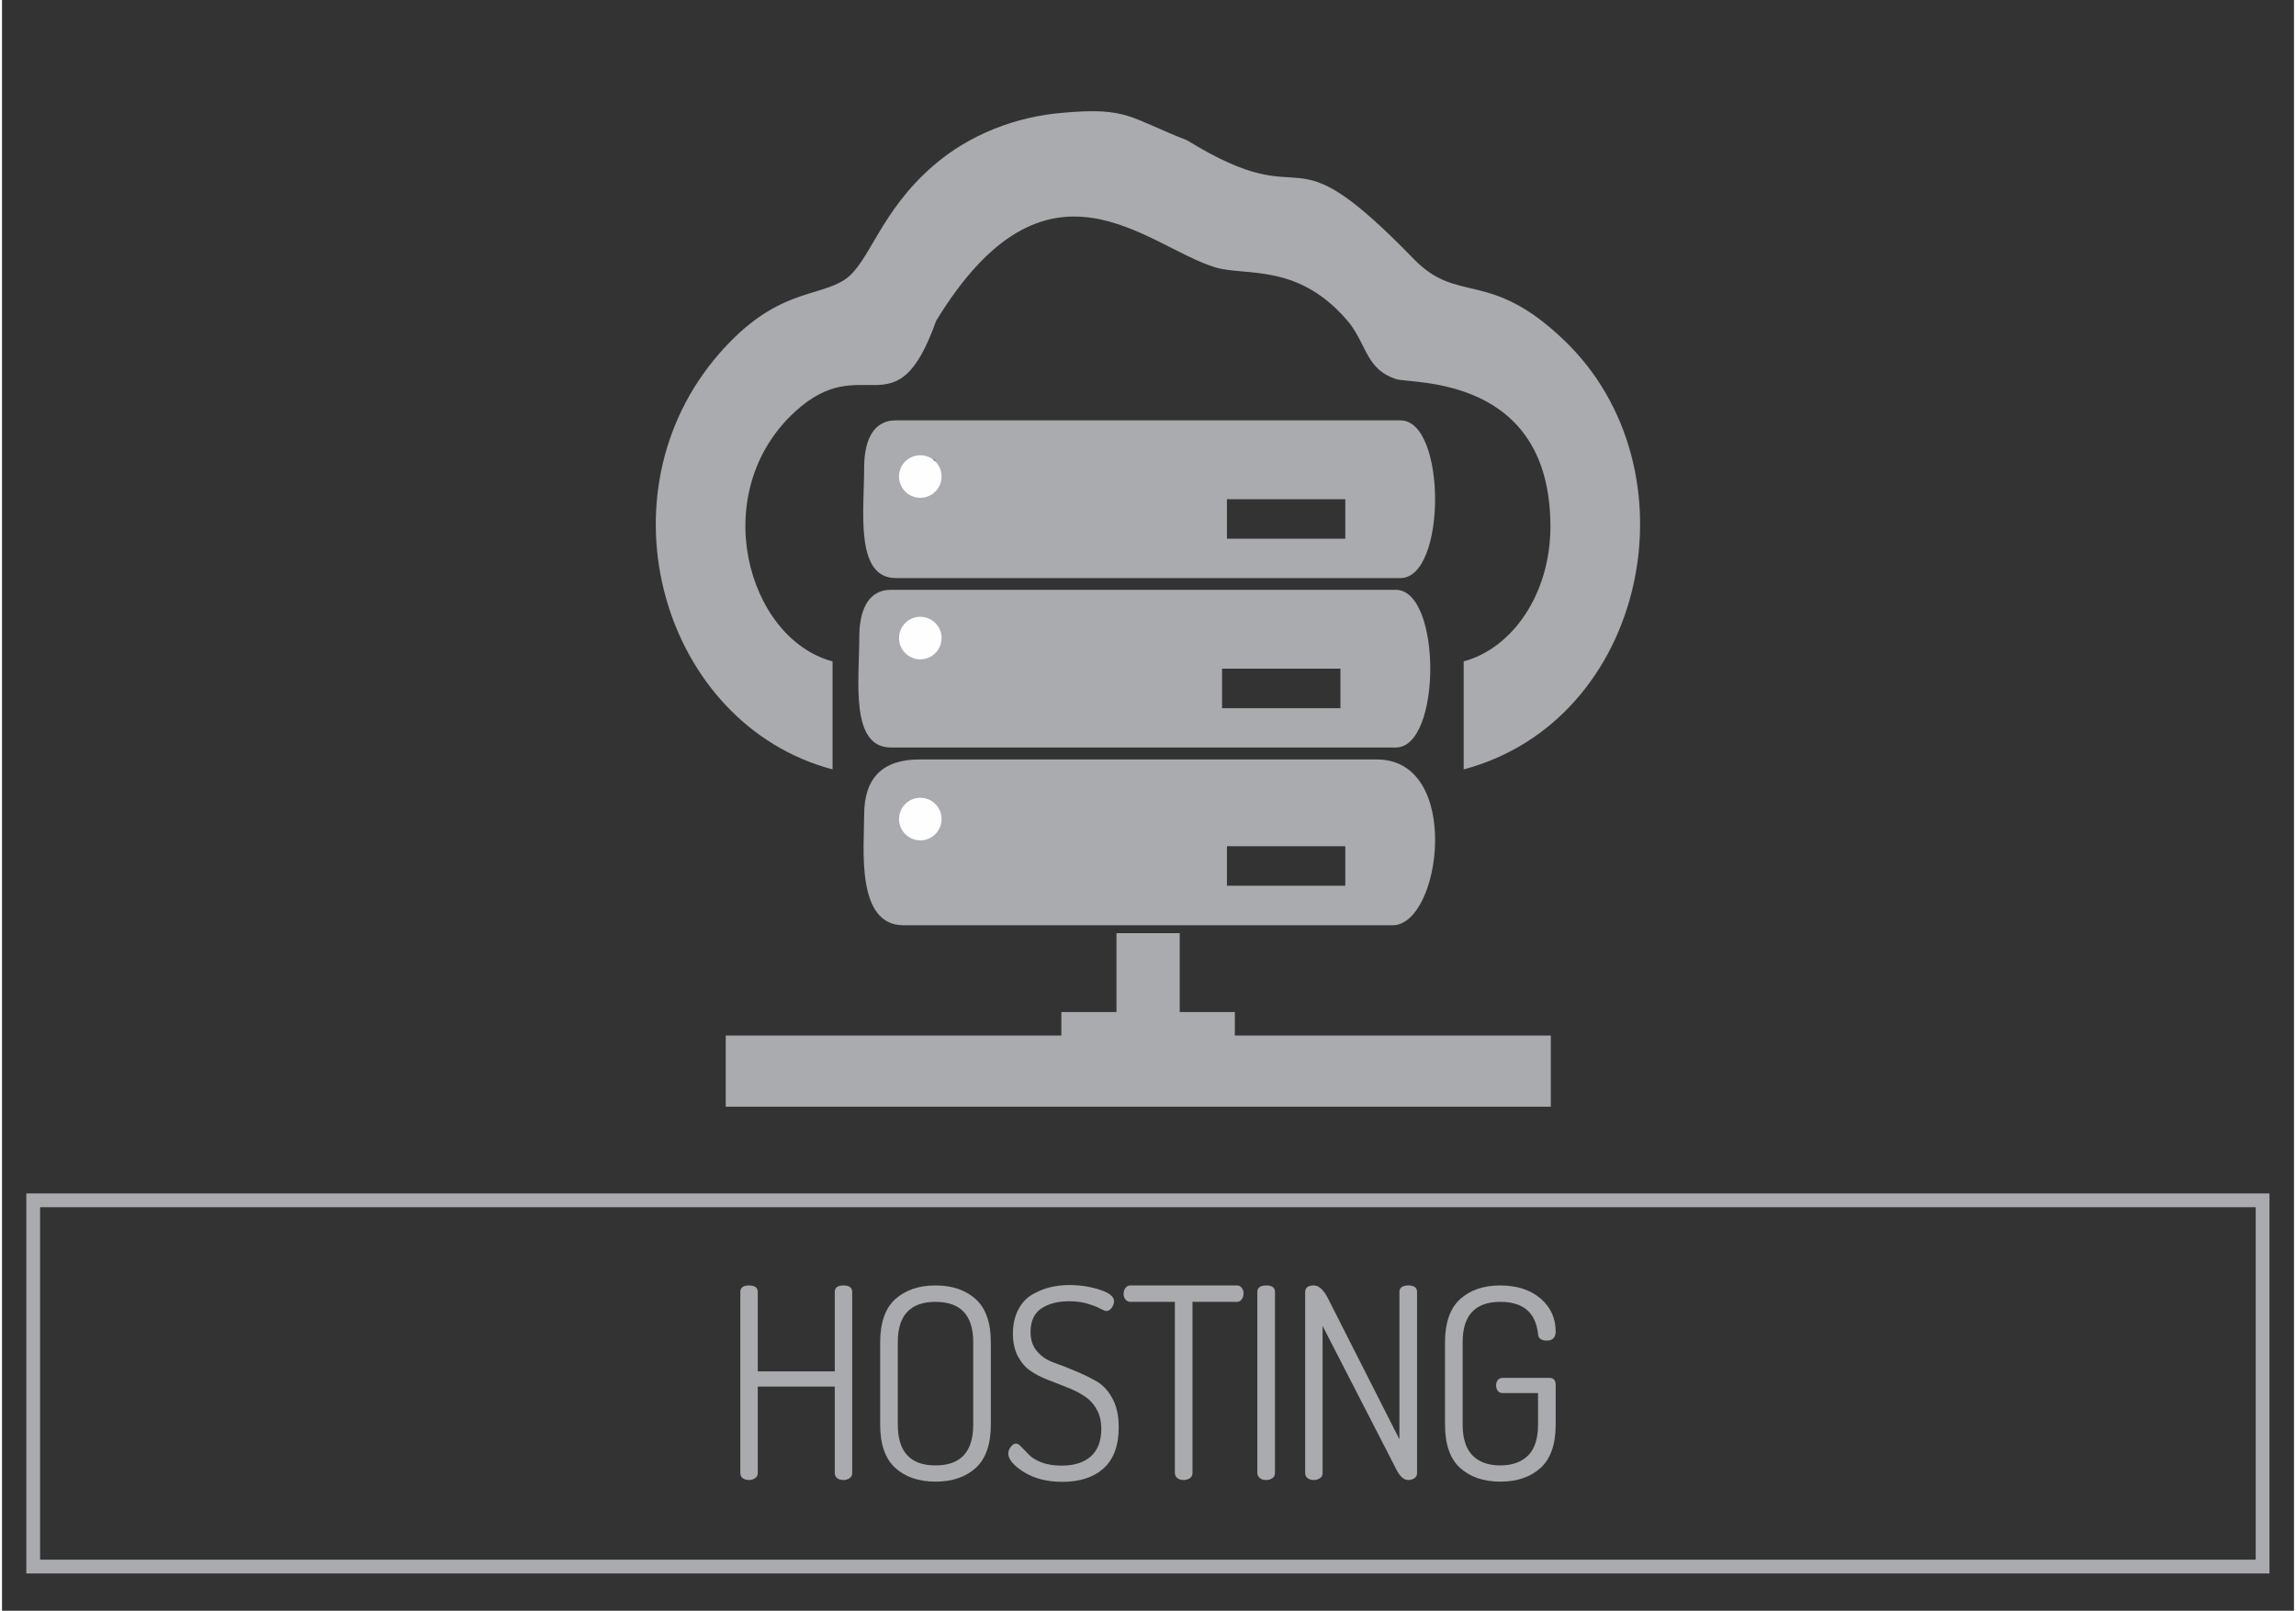 <?xml version="1.0" encoding="UTF-8"?>
<!DOCTYPE svg PUBLIC "-//W3C//DTD SVG 1.1//EN" "http://www.w3.org/Graphics/SVG/1.1/DTD/svg11.dtd">
<!-- Creator: CorelDRAW 2021 (64-Bit) -->
<svg xmlns="http://www.w3.org/2000/svg" xml:space="preserve" width="201px" height="141px" version="1.1" style="shape-rendering:geometricPrecision; text-rendering:geometricPrecision; image-rendering:optimizeQuality; fill-rule:evenodd; clip-rule:evenodd"
viewBox="0 0 113.09 79.47"
 xmlns:xlink="http://www.w3.org/1999/xlink"
 xmlns:xodm="http://www.corel.com/coreldraw/odm/2003">
 <rect x="0" y="0" width="113.09" height="79.47" fill="#333333" stroke="none"/>
 <defs>
  <style type="text/css">
   <![CDATA[
    .str0 {stroke:#A9ABAE;stroke-width:0.68;stroke-miterlimit:22.926}
    .fil0 {fill:none}
    .fil3 {fill:#FEFEFE}
    .fil2 {fill:#A9ABAE}
    .fil1 {fill:#A9ABAE;fill-rule:nonzero}
   ]]>
  </style>
 </defs>
 <g id="Capa_x0020_1">
  <g id="_2248840056912">
   <rect class="fil0" width="113.09" height="79.47"/>
   <rect class="fil0 str0" x="1.54" y="59.22" width="110" height="18.07"/>
   <path class="fil1" d="M36.43 72.68l0 -8.94c0,-0.21 0.14,-0.32 0.43,-0.32 0.29,0 0.43,0.11 0.43,0.32l0 3.92 3.8 0 0 -3.92c0,-0.21 0.14,-0.32 0.43,-0.32 0.29,0 0.43,0.11 0.43,0.32l0 8.94c0,0.1 -0.04,0.19 -0.13,0.25 -0.09,0.06 -0.19,0.09 -0.3,0.09 -0.12,0 -0.23,-0.03 -0.31,-0.09 -0.08,-0.06 -0.12,-0.15 -0.12,-0.25l0 -4.27 -3.8 0 0 4.27c0,0.1 -0.04,0.19 -0.13,0.25 -0.09,0.06 -0.19,0.09 -0.3,0.09 -0.12,0 -0.22,-0.03 -0.31,-0.09 -0.08,-0.06 -0.12,-0.15 -0.12,-0.25z"/>
   <path id="_1" class="fil1" d="M43.33 70.29l0 -4.07c0,-0.96 0.25,-1.67 0.74,-2.12 0.5,-0.45 1.16,-0.68 1.99,-0.68 0.83,0 1.49,0.23 1.99,0.68 0.49,0.45 0.74,1.16 0.74,2.12l0 4.07c0,0.97 -0.25,1.68 -0.74,2.13 -0.5,0.45 -1.16,0.68 -1.99,0.68 -0.83,0 -1.49,-0.23 -1.99,-0.68 -0.49,-0.45 -0.74,-1.16 -0.74,-2.13zm0.87 0c0,1.34 0.62,2.01 1.86,2.01 1.24,0 1.86,-0.67 1.86,-2.01l0 -4.07c0,-1.33 -0.62,-1.99 -1.86,-1.99 -1.24,0 -1.86,0.66 -1.86,1.99l0 4.07z"/>
   <path id="_2" class="fil1" d="M49.65 71.71c0,-0.11 0.04,-0.21 0.12,-0.32 0.08,-0.11 0.17,-0.17 0.27,-0.17 0.07,0 0.16,0.06 0.26,0.17l0.37 0.38c0.13,0.14 0.34,0.27 0.62,0.38 0.29,0.11 0.62,0.16 0.99,0.16 0.62,0 1.1,-0.15 1.45,-0.46 0.34,-0.31 0.51,-0.76 0.51,-1.35 0,-0.39 -0.08,-0.73 -0.25,-1 -0.16,-0.28 -0.37,-0.49 -0.62,-0.64 -0.24,-0.16 -0.52,-0.3 -0.84,-0.42l-0.94 -0.37c-0.32,-0.12 -0.6,-0.27 -0.85,-0.44 -0.25,-0.17 -0.45,-0.41 -0.62,-0.72 -0.16,-0.31 -0.24,-0.68 -0.24,-1.11 0,-0.46 0.09,-0.85 0.26,-1.18 0.17,-0.33 0.4,-0.58 0.69,-0.75 0.28,-0.16 0.58,-0.29 0.88,-0.36 0.3,-0.07 0.62,-0.11 0.95,-0.11 0.54,0 1.04,0.08 1.5,0.23 0.47,0.15 0.71,0.34 0.71,0.57 0,0.1 -0.04,0.21 -0.11,0.32 -0.08,0.11 -0.17,0.16 -0.27,0.16 -0.06,0 -0.16,-0.04 -0.31,-0.12 -0.14,-0.08 -0.35,-0.16 -0.62,-0.24 -0.27,-0.08 -0.57,-0.12 -0.91,-0.12 -0.55,0 -1.01,0.12 -1.36,0.35 -0.36,0.24 -0.54,0.63 -0.54,1.17 0,0.38 0.1,0.69 0.32,0.95 0.21,0.25 0.48,0.43 0.81,0.55 0.32,0.11 0.67,0.25 1.05,0.41 0.37,0.15 0.72,0.32 1.04,0.5 0.33,0.18 0.6,0.46 0.81,0.85 0.22,0.39 0.32,0.87 0.32,1.44 0,0.9 -0.25,1.57 -0.74,2.02 -0.5,0.45 -1.18,0.67 -2.03,0.67 -0.76,0 -1.39,-0.16 -1.91,-0.48 -0.52,-0.33 -0.77,-0.64 -0.77,-0.92z"/>
   <path id="_3" class="fil1" d="M55.34 63.83c0,-0.11 0.03,-0.2 0.09,-0.28 0.05,-0.08 0.14,-0.13 0.24,-0.13l5.26 0c0.11,0 0.19,0.04 0.24,0.12 0.06,0.08 0.09,0.17 0.09,0.27 0,0.11 -0.03,0.21 -0.09,0.29 -0.05,0.08 -0.13,0.13 -0.24,0.13l-2.19 0 0 8.45c0,0.1 -0.04,0.19 -0.13,0.25 -0.09,0.06 -0.19,0.09 -0.3,0.09 -0.13,0 -0.23,-0.03 -0.31,-0.09 -0.08,-0.06 -0.13,-0.15 -0.13,-0.25l0 -8.45 -2.2 0c-0.1,0 -0.17,-0.04 -0.24,-0.12 -0.06,-0.08 -0.09,-0.17 -0.09,-0.28z"/>
   <path id="_4" class="fil1" d="M61.94 72.68l0 -8.94c0,-0.21 0.15,-0.32 0.44,-0.32 0.29,0 0.43,0.11 0.43,0.32l0 8.94c0,0.1 -0.04,0.19 -0.13,0.25 -0.09,0.06 -0.19,0.09 -0.3,0.09 -0.13,0 -0.23,-0.03 -0.31,-0.09 -0.08,-0.06 -0.13,-0.15 -0.13,-0.25z"/>
   <path id="_5" class="fil1" d="M64.3 72.68l0 -8.93c0,-0.22 0.14,-0.33 0.43,-0.33 0.24,0 0.47,0.21 0.68,0.61l3.54 6.98 0 -7.27c0,-0.21 0.15,-0.32 0.44,-0.32 0.29,0 0.43,0.11 0.43,0.32l0 8.94c0,0.1 -0.04,0.19 -0.13,0.25 -0.09,0.06 -0.19,0.09 -0.3,0.09 -0.22,0 -0.41,-0.17 -0.58,-0.5l-3.65 -7.1 0 7.26c0,0.1 -0.04,0.19 -0.13,0.25 -0.09,0.06 -0.19,0.09 -0.3,0.09 -0.12,0 -0.23,-0.03 -0.31,-0.09 -0.08,-0.06 -0.12,-0.15 -0.12,-0.25z"/>
   <path id="_6" class="fil1" d="M71.2 70.29l0 -4.07c0,-0.96 0.25,-1.67 0.74,-2.12 0.5,-0.45 1.15,-0.68 1.98,-0.68 0.83,0 1.49,0.22 1.99,0.64 0.5,0.43 0.75,0.97 0.75,1.64 0,0.29 -0.15,0.44 -0.44,0.44 -0.28,0 -0.42,-0.11 -0.43,-0.33 -0.12,-1.06 -0.74,-1.58 -1.86,-1.58 -1.24,0 -1.86,0.66 -1.86,1.99l0 4.07c0,0.67 0.16,1.18 0.48,1.51 0.32,0.33 0.78,0.5 1.38,0.5 0.59,0 1.05,-0.17 1.38,-0.5 0.32,-0.33 0.48,-0.84 0.48,-1.51l0 -1.56 -1.76 0c-0.09,0 -0.17,-0.04 -0.23,-0.11 -0.05,-0.08 -0.08,-0.17 -0.08,-0.27 0,-0.1 0.03,-0.18 0.08,-0.26 0.06,-0.07 0.14,-0.11 0.23,-0.11l2.31 0c0.21,0 0.32,0.11 0.32,0.34l0 1.97c0,0.97 -0.25,1.68 -0.74,2.13 -0.5,0.45 -1.16,0.68 -1.99,0.68 -0.83,0 -1.49,-0.23 -1.99,-0.68 -0.49,-0.45 -0.74,-1.16 -0.74,-2.13z"/>
   <g>
    <path class="fil2" d="M40.98 37.96l0 -5.33c-4.21,-1.12 -6.22,-8.31 -1.85,-12.32 3.4,-3.12 4.97,1.11 6.96,-4.48 5.49,-8.99 10.34,-3.69 13.77,-2.64 1.5,0.46 4.15,-0.27 6.64,2.77 0.85,1.13 0.84,2.26 2.27,2.74 0.75,0.26 7.63,-0.24 7.63,7.28 0,3.36 -1.91,6.02 -4.28,6.65l0 5.33c9.06,-2.41 11.62,-14.8 4.95,-21.18 -3.69,-3.53 -5.21,-1.74 -7.4,-3.99 -6.61,-6.81 -4.77,-1.91 -11.2,-5.87 -2.83,-1.1 -2.92,-1.64 -6.08,-1.36 -2.35,0.18 -4.66,1.08 -6.41,2.59 -2.68,2.3 -3.18,4.84 -4.39,5.64 -1.35,0.9 -3.39,0.45 -6.17,3.62 -6.15,7.01 -2.81,18.33 5.56,20.55z"/>
    <path class="fil2" d="M60.44 41.75l5.84 0 0 1.95 -5.84 0 0 -1.95zm-15.18 -2.33c1.2,0.88 0.63,-0.25 0.78,1.56l-1.17 0c0.08,-0.91 0.09,-1 0.39,-1.56zm-2.72 0.78c0,1.63 -0.42,5.45 1.94,5.45l24.13 0c2.41,0 3.45,-8.18 -0.77,-8.18l-22.58 0c-1.81,0 -2.72,0.91 -2.72,2.73z"/>
    <path class="fil2" d="M60.44 24.63l5.84 0 0 1.95 -5.84 0 0 -1.95zm-15.96 -1.56c0.71,-0.35 0.49,-0.29 1.56,-0.39l0 1.17c-1.81,-0.15 -0.68,0.42 -1.56,-0.78zm-1.94 0c0,2.11 -0.47,5.45 1.56,5.45l24.9 0c2.28,0 2.28,-7.78 0,-7.78l-24.9 0c-1.2,0 -1.56,1.14 -1.56,2.33z"/>
    <path class="fil2" d="M60.2 32.99l5.84 0 0 1.95 -5.84 0 0 -1.95zm-15.95 -1.56c0.71,-0.35 0.48,-0.29 1.55,-0.39l0 1.17c-1.8,-0.15 -0.68,0.42 -1.55,-0.78zm-1.95 0c0,2.11 -0.47,5.45 1.56,5.45l24.91 0c2.27,0 2.27,-7.78 0,-7.78l-24.91 0c-1.2,0 -1.56,1.14 -1.56,2.33z"/>
    <path class="fil2" d="M54.99 49.93l-2.72 0 0 1.16 -16.56 0 0 3.51c9.2,0 31.54,0 40.71,0l0 -3.51 -15.59 0 0 -1.16 -2.72 0 0 -3.89 -3.12 0 0 3.89z"/>
    <circle class="fil3" cx="45.31" cy="23.51" r="1.05"/>
    <circle class="fil3" cx="45.31" cy="31.48" r="1.05"/>
    <circle class="fil3" cx="45.31" cy="40.41" r="1.05"/>
   </g>
  </g>
 </g>
</svg>
